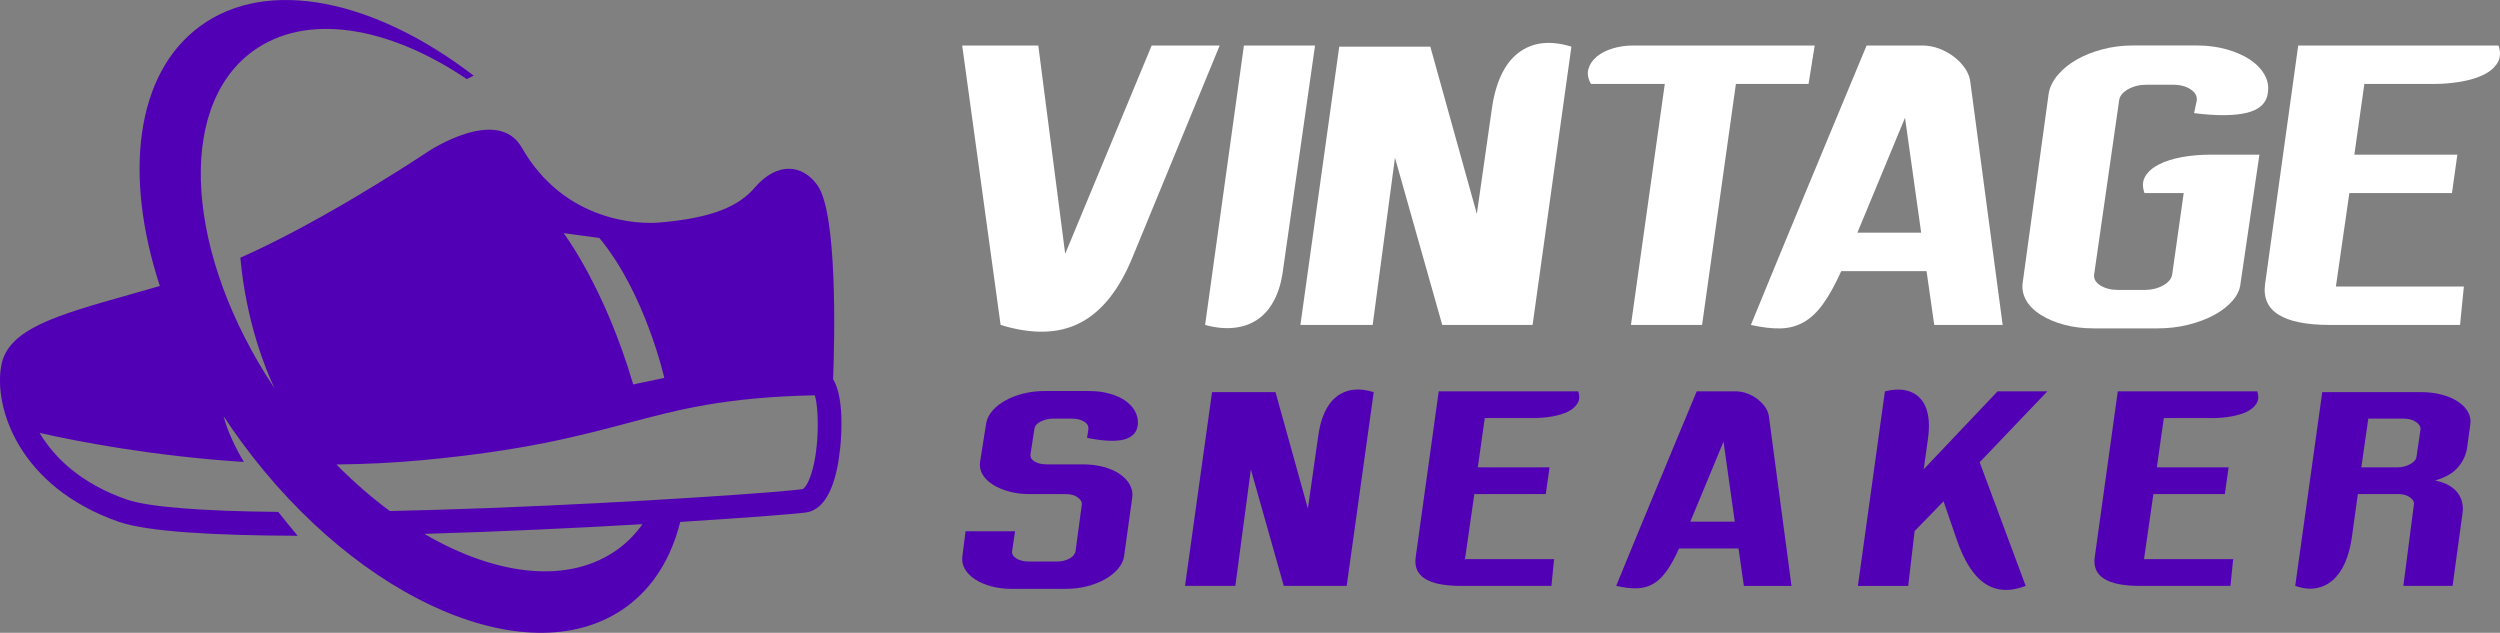<?xml version="1.0" encoding="utf-8"?>
<!-- Generator: Adobe Illustrator 16.0.0, SVG Export Plug-In . SVG Version: 6.00 Build 0)  -->
<!DOCTYPE svg PUBLIC "-//W3C//DTD SVG 1.1//EN" "http://www.w3.org/Graphics/SVG/1.1/DTD/svg11.dtd">
<svg version="1.1" id="Layer_1" xmlns="http://www.w3.org/2000/svg" xmlns:xlink="http://www.w3.org/1999/xlink" x="0px" y="0px"
	 width="216.983px" height="54.922px" viewBox="3.058 -9.687 216.983 54.922" enable-background="new 3.058 -9.687 216.983 54.922"
	 xml:space="preserve">
<rect x="3.058" y="-9.687" width="216.983" height="54.922" fill="#808080" stroke="none"/>
<g>
	<g>
		<path fill="#5200B6" d="M75.367,23.235c0.139-3.593,0.371-14.332-1.332-16.797c-1.322-1.915-3.55-2.068-5.442,0.13
			c-1.384,1.61-3.607,2.669-8.37,3.064c-1.558,0.13-8.128,0.055-11.883-6.518c-2.085-3.651-8.075,0.318-8.075,0.318
			c-2.688,1.774-9.911,6.399-16.345,9.25c0.507,5.604,2.206,9.724,2.954,11.312C19.216,12.5,18.269-0.287,24.97-5.22
			c4.634-3.41,11.768-2.213,18.604,2.397l0.599-0.295C35.598-9.7,26.28-11.726,20.405-7.401c-5.598,4.118-6.62,12.937-3.473,22.534
			c-0.925,0.269-1.813,0.52-2.644,0.754c-6.344,1.794-10.535,2.977-11.118,6.142c-0.668,3.628,1.501,10.522,10.172,13.565
			c2.485,0.873,8.385,1.2,15.553,1.219c-0.528-0.623-1.102-1.322-1.684-2.071c-6.791-0.066-11.324-0.431-13.188-1.086
			c-3.908-1.372-6.237-3.591-7.527-5.772c3.196,0.726,9.716,2.005,17.727,2.524c-0.801-1.366-1.443-2.729-1.756-3.964l0.008,0.009
			c0.503,0.762,1.026,1.52,1.579,2.271c10.233,13.905,25.191,20.274,33.409,14.227c2.337-1.721,3.865-4.266,4.636-7.338
			c6.089-0.38,10.404-0.729,10.986-0.832c1.245-0.222,2.125-1.488,2.618-3.768C76.141,28.995,76.414,24.885,75.367,23.235z
			 M55.072,10.964c3.99,4.788,5.642,12.15,5.642,12.15l-2.697,0.564c-2.486-8.465-6.04-13.131-6.04-13.131L55.072,10.964z
			 M56.736,37.944c-4.238,3.118-10.567,2.381-16.847-1.295c6.551-0.188,13.265-0.512,18.934-0.84
			C58.237,36.623,57.548,37.345,56.736,37.944z M73.301,31.905c-0.276,0.666-0.527,0.846-0.574,0.854
			c-1.335,0.237-14.2,1.158-27.504,1.659c-2.961,0.11-5.738,0.192-8.33,0.249c-1.583-1.17-3.14-2.521-4.637-4.04
			c2.415-0.025,4.895-0.139,7.412-0.371c8.825-0.818,13.613-2.092,17.839-3.215c4.53-1.203,8.458-2.247,16.268-2.419
			C74.169,25.843,74.191,29.75,73.301,31.905z"/>
	</g>
	<g>
		<path fill="#FFFFFF" d="M108.919-5.738l-7.539,18.315c-1.156,2.847-2.668,4.76-4.537,5.738c-1.868,0.979-4.181,1.045-6.938,0.2
			L86.569-5.738h6.605l2.335,18.082l7.507-18.082H108.919z"/>
		<path fill="#FFFFFF" d="M117.194-5.738l-2.769,19.416c-0.134,1.067-0.395,1.968-0.784,2.703c-0.39,0.734-0.879,1.295-1.468,1.684
			c-0.589,0.391-1.269,0.623-2.035,0.701c-0.768,0.078-1.596-0.006-2.485-0.25l3.369-24.253H117.194z"/>
		<path fill="#FFFFFF" d="M132.506,0c0.311-2.424,1.078-4.114,2.302-5.071c1.223-0.956,2.769-1.145,4.637-0.567l-3.369,24.153
			h-7.841l-4.104-14.512l-1.934,14.512h-6.272l3.37-24.153h7.905l4.037,14.512L132.506,0z"/>
		<path fill="#FFFFFF" d="M160.561-5.738l-0.533,3.337h-6.306l-2.936,20.917h-6.172l2.937-20.917h-6.406
			c-0.268-0.467-0.339-0.906-0.217-1.318s0.367-0.768,0.734-1.068s0.828-0.534,1.384-0.701c0.557-0.166,1.146-0.25,1.769-0.25h9.308
			H160.561z"/>
		<path fill="#FFFFFF" d="M176.875,18.516h-5.938l-0.667-4.671h-7.405c-0.534,1.18-1.058,2.125-1.568,2.836
			c-0.513,0.712-1.068,1.24-1.669,1.585c-0.601,0.344-1.268,0.527-2.001,0.55c-0.734,0.021-1.603-0.078-2.603-0.3
			c0.267-0.645,0.801-1.946,1.602-3.903c0.333-0.823,0.751-1.834,1.251-3.036c0.501-1.201,1.089-2.624,1.768-4.271
			c0.678-1.645,1.468-3.547,2.369-5.705c0.899-2.157,1.918-4.604,3.053-7.339h4.836c0.489,0,0.974,0.089,1.453,0.267
			c0.477,0.179,0.911,0.417,1.3,0.717c0.39,0.3,0.712,0.64,0.968,1.018c0.255,0.379,0.405,0.779,0.45,1.201L176.875,18.516z
			 M169.803,10.509l-1.402-9.975l-4.136,9.975H169.803z"/>
		<path fill="#FFFFFF" d="M199.893-1.634c-0.111,0.889-0.717,1.467-1.817,1.734c-1.101,0.267-2.63,0.278-4.587,0.033l0.233-1.101
			c0.044-0.378-0.133-0.7-0.534-0.967c-0.399-0.267-0.923-0.4-1.568-0.4h-2.234c-0.624,0-1.168,0.133-1.635,0.4
			c-0.468,0.267-0.724,0.589-0.767,0.967l-2.17,15.112c-0.044,0.378,0.14,0.695,0.552,0.951c0.411,0.256,0.938,0.384,1.584,0.384
			h2.202c0.622,0,1.168-0.128,1.635-0.384c0.467-0.255,0.733-0.572,0.801-0.951l1.001-7.073h-3.403
			c-0.2-0.556-0.179-1.039,0.066-1.451c0.245-0.411,0.639-0.756,1.184-1.034c0.545-0.278,1.207-0.489,1.985-0.634
			c0.778-0.144,1.624-0.216,2.536-0.216h4.203l-1.635,11.142c-0.046,0.534-0.272,1.04-0.684,1.518
			c-0.412,0.479-0.945,0.896-1.602,1.251c-0.656,0.356-1.406,0.64-2.252,0.851s-1.734,0.316-2.668,0.316h-5.539
			c-0.934,0-1.79-0.105-2.568-0.316s-1.451-0.495-2.019-0.851c-0.567-0.355-0.989-0.773-1.268-1.251
			c-0.278-0.478-0.384-0.984-0.316-1.518l2.269-16.513c0.111-0.556,0.384-1.084,0.817-1.585c0.433-0.5,0.972-0.934,1.617-1.301
			c0.645-0.367,1.385-0.662,2.219-0.884c0.835-0.222,1.706-0.334,2.619-0.334h5.638c0.89,0,1.729,0.112,2.519,0.334
			s1.462,0.517,2.018,0.884c0.557,0.367,0.979,0.801,1.269,1.301C199.882-2.718,199.982-2.189,199.893-1.634z"/>
		<path fill="#FFFFFF" d="M208.268-2.401L207.4,3.737h8.939l-0.467,3.335h-8.906l-1.168,8.107h11.108l-0.333,3.336h-11.276
			c-4.114,0-5.994-1.201-5.638-3.603l2.869-20.65h17.381c0.201,0.579,0.172,1.08-0.083,1.501c-0.256,0.423-0.657,0.768-1.202,1.035
			c-0.545,0.267-1.199,0.467-1.967,0.6c-0.768,0.134-1.563,0.201-2.387,0.201H208.268z"/>
	</g>
	<g>
		<path fill="#5200B6" d="M100.613,38.633c-0.062,0.371-0.24,0.728-0.534,1.068s-0.67,0.639-1.126,0.895
			c-0.458,0.256-0.977,0.456-1.557,0.604c-0.581,0.148-1.197,0.222-1.848,0.222h-4.669c-0.649,0-1.247-0.073-1.788-0.222
			c-0.542-0.147-1.011-0.348-1.406-0.604c-0.395-0.256-0.688-0.554-0.883-0.895c-0.193-0.341-0.267-0.697-0.22-1.068l0.278-2.207
			h4.298l-0.256,1.72c-0.031,0.263,0.097,0.479,0.383,0.649c0.287,0.172,0.654,0.256,1.104,0.256h2.347
			c0.449,0,0.828-0.084,1.139-0.256c0.31-0.17,0.488-0.387,0.533-0.649l0.534-3.973c0.047-0.248-0.062-0.473-0.324-0.674
			c-0.265-0.201-0.62-0.302-1.069-0.302h-3.136c-0.636,0-1.224-0.073-1.766-0.222c-0.542-0.146-1.01-0.344-1.405-0.593
			c-0.396-0.247-0.692-0.536-0.895-0.869c-0.201-0.333-0.278-0.693-0.231-1.081l0.534-3.369c0.061-0.387,0.239-0.75,0.534-1.092
			c0.294-0.34,0.669-0.638,1.126-0.894s0.979-0.457,1.568-0.604s1.199-0.221,1.835-0.221h3.856c0.65,0,1.243,0.073,1.776,0.221
			c0.535,0.147,0.988,0.349,1.36,0.604c0.37,0.256,0.653,0.554,0.847,0.894c0.193,0.342,0.283,0.705,0.268,1.092
			c-0.031,0.697-0.402,1.154-1.114,1.371c-0.714,0.217-1.813,0.179-3.299-0.116l0.116-0.743c0.03-0.279-0.094-0.504-0.372-0.673
			c-0.279-0.171-0.635-0.256-1.068-0.256h-1.558c-0.433,0-0.816,0.085-1.149,0.256c-0.333,0.169-0.515,0.394-0.546,0.673
			l-0.325,2.138c-0.047,0.263,0.066,0.479,0.337,0.649c0.271,0.172,0.632,0.256,1.08,0.256h3.137c0.649,0,1.246,0.073,1.788,0.22
			c0.542,0.148,1.007,0.354,1.395,0.616c0.387,0.265,0.677,0.569,0.871,0.918c0.193,0.349,0.267,0.717,0.22,1.104L100.613,38.633z"
			/>
		<path fill="#5200B6" d="M117.454,28.272c0.218-1.688,0.752-2.864,1.604-3.53s1.929-0.798,3.229-0.395l-2.346,16.818h-5.46
			l-2.857-10.105l-1.348,10.105h-4.367l2.347-16.818h5.506l2.811,10.104L117.454,28.272z"/>
		<path fill="#5200B6" d="M131.926,26.6l-0.604,4.274h6.226l-0.325,2.323h-6.202l-0.813,5.645h7.735l-0.232,2.323h-7.853
			c-2.865,0-4.174-0.837-3.926-2.51l1.998-14.379h12.104c0.139,0.403,0.119,0.751-0.059,1.046c-0.178,0.294-0.456,0.534-0.836,0.72
			s-0.837,0.325-1.371,0.418s-1.088,0.14-1.661,0.14H131.926z"/>
		<path fill="#5200B6" d="M158.548,41.166h-4.135l-0.465-3.252h-5.157c-0.371,0.82-0.735,1.479-1.092,1.974
			s-0.743,0.864-1.161,1.104c-0.418,0.239-0.884,0.367-1.394,0.383c-0.512,0.015-1.115-0.055-1.813-0.209
			c0.187-0.45,0.558-1.355,1.115-2.718c0.232-0.573,0.522-1.277,0.871-2.114s0.759-1.827,1.231-2.975
			c0.472-1.145,1.022-2.469,1.648-3.972c0.628-1.502,1.336-3.206,2.126-5.11h3.368c0.341,0,0.678,0.062,1.011,0.186
			s0.636,0.291,0.906,0.5s0.496,0.445,0.674,0.708c0.178,0.264,0.282,0.543,0.314,0.837L158.548,41.166z M153.624,35.59
			l-0.976-6.946l-2.881,6.946H153.624z"/>
		<path fill="#5200B6" d="M178.875,41.166c-1.363,0.526-2.543,0.456-3.542-0.209c-0.999-0.666-1.823-1.967-2.475-3.903l-1.114-3.229
			l-2.509,2.579l-0.558,4.762h-4.367l2.346-16.889c0.697-0.171,1.305-0.197,1.823-0.081c0.52,0.116,0.941,0.356,1.266,0.72
			c0.326,0.364,0.543,0.836,0.652,1.418c0.107,0.58,0.107,1.259,0,2.032l-0.373,2.671l6.412-6.76h4.32l-5.878,6.156L178.875,41.166z
			"/>
		<path fill="#5200B6" d="M190.862,26.6l-0.604,4.274h6.227l-0.326,2.323h-6.201l-0.813,5.645h7.736l-0.233,2.323h-7.852
			c-2.865,0-4.174-0.837-3.926-2.51l1.998-14.379h12.103c0.14,0.403,0.12,0.751-0.058,1.046c-0.178,0.294-0.457,0.534-0.836,0.72
			c-0.38,0.186-0.837,0.325-1.372,0.418c-0.533,0.093-1.088,0.14-1.66,0.14H190.862z"/>
		<path fill="#5200B6" d="M214.417,32.013c0.496,0.107,0.906,0.259,1.231,0.453c0.324,0.192,0.576,0.417,0.754,0.673
			c0.179,0.255,0.3,0.53,0.361,0.825c0.061,0.294,0.069,0.596,0.023,0.906l-0.861,6.295h-4.273l0.906-6.992
			c0.062-0.248-0.039-0.473-0.302-0.674c-0.265-0.201-0.604-0.302-1.021-0.302h-3.532l-0.534,3.855
			c-0.124,0.806-0.321,1.515-0.592,2.126c-0.271,0.611-0.616,1.104-1.034,1.475c-0.418,0.372-0.902,0.607-1.452,0.708
			s-1.157,0.036-1.823-0.196l2.346-16.818h8.572c0.649,0,1.25,0.073,1.801,0.22c0.549,0.147,1.017,0.349,1.405,0.604
			c0.388,0.255,0.677,0.554,0.871,0.894c0.194,0.342,0.259,0.713,0.197,1.116l-0.279,2.021c-0.092,0.604-0.353,1.157-0.778,1.66
			C215.977,31.367,215.315,31.75,214.417,32.013z M213.139,27.599c0.031-0.232-0.093-0.45-0.371-0.65
			c-0.278-0.201-0.644-0.302-1.092-0.302h-3.066l-0.604,4.228h3.137c0.403,0,0.771-0.094,1.104-0.279s0.515-0.395,0.545-0.626
			L213.139,27.599z"/>
	</g>
</g>
</svg>
